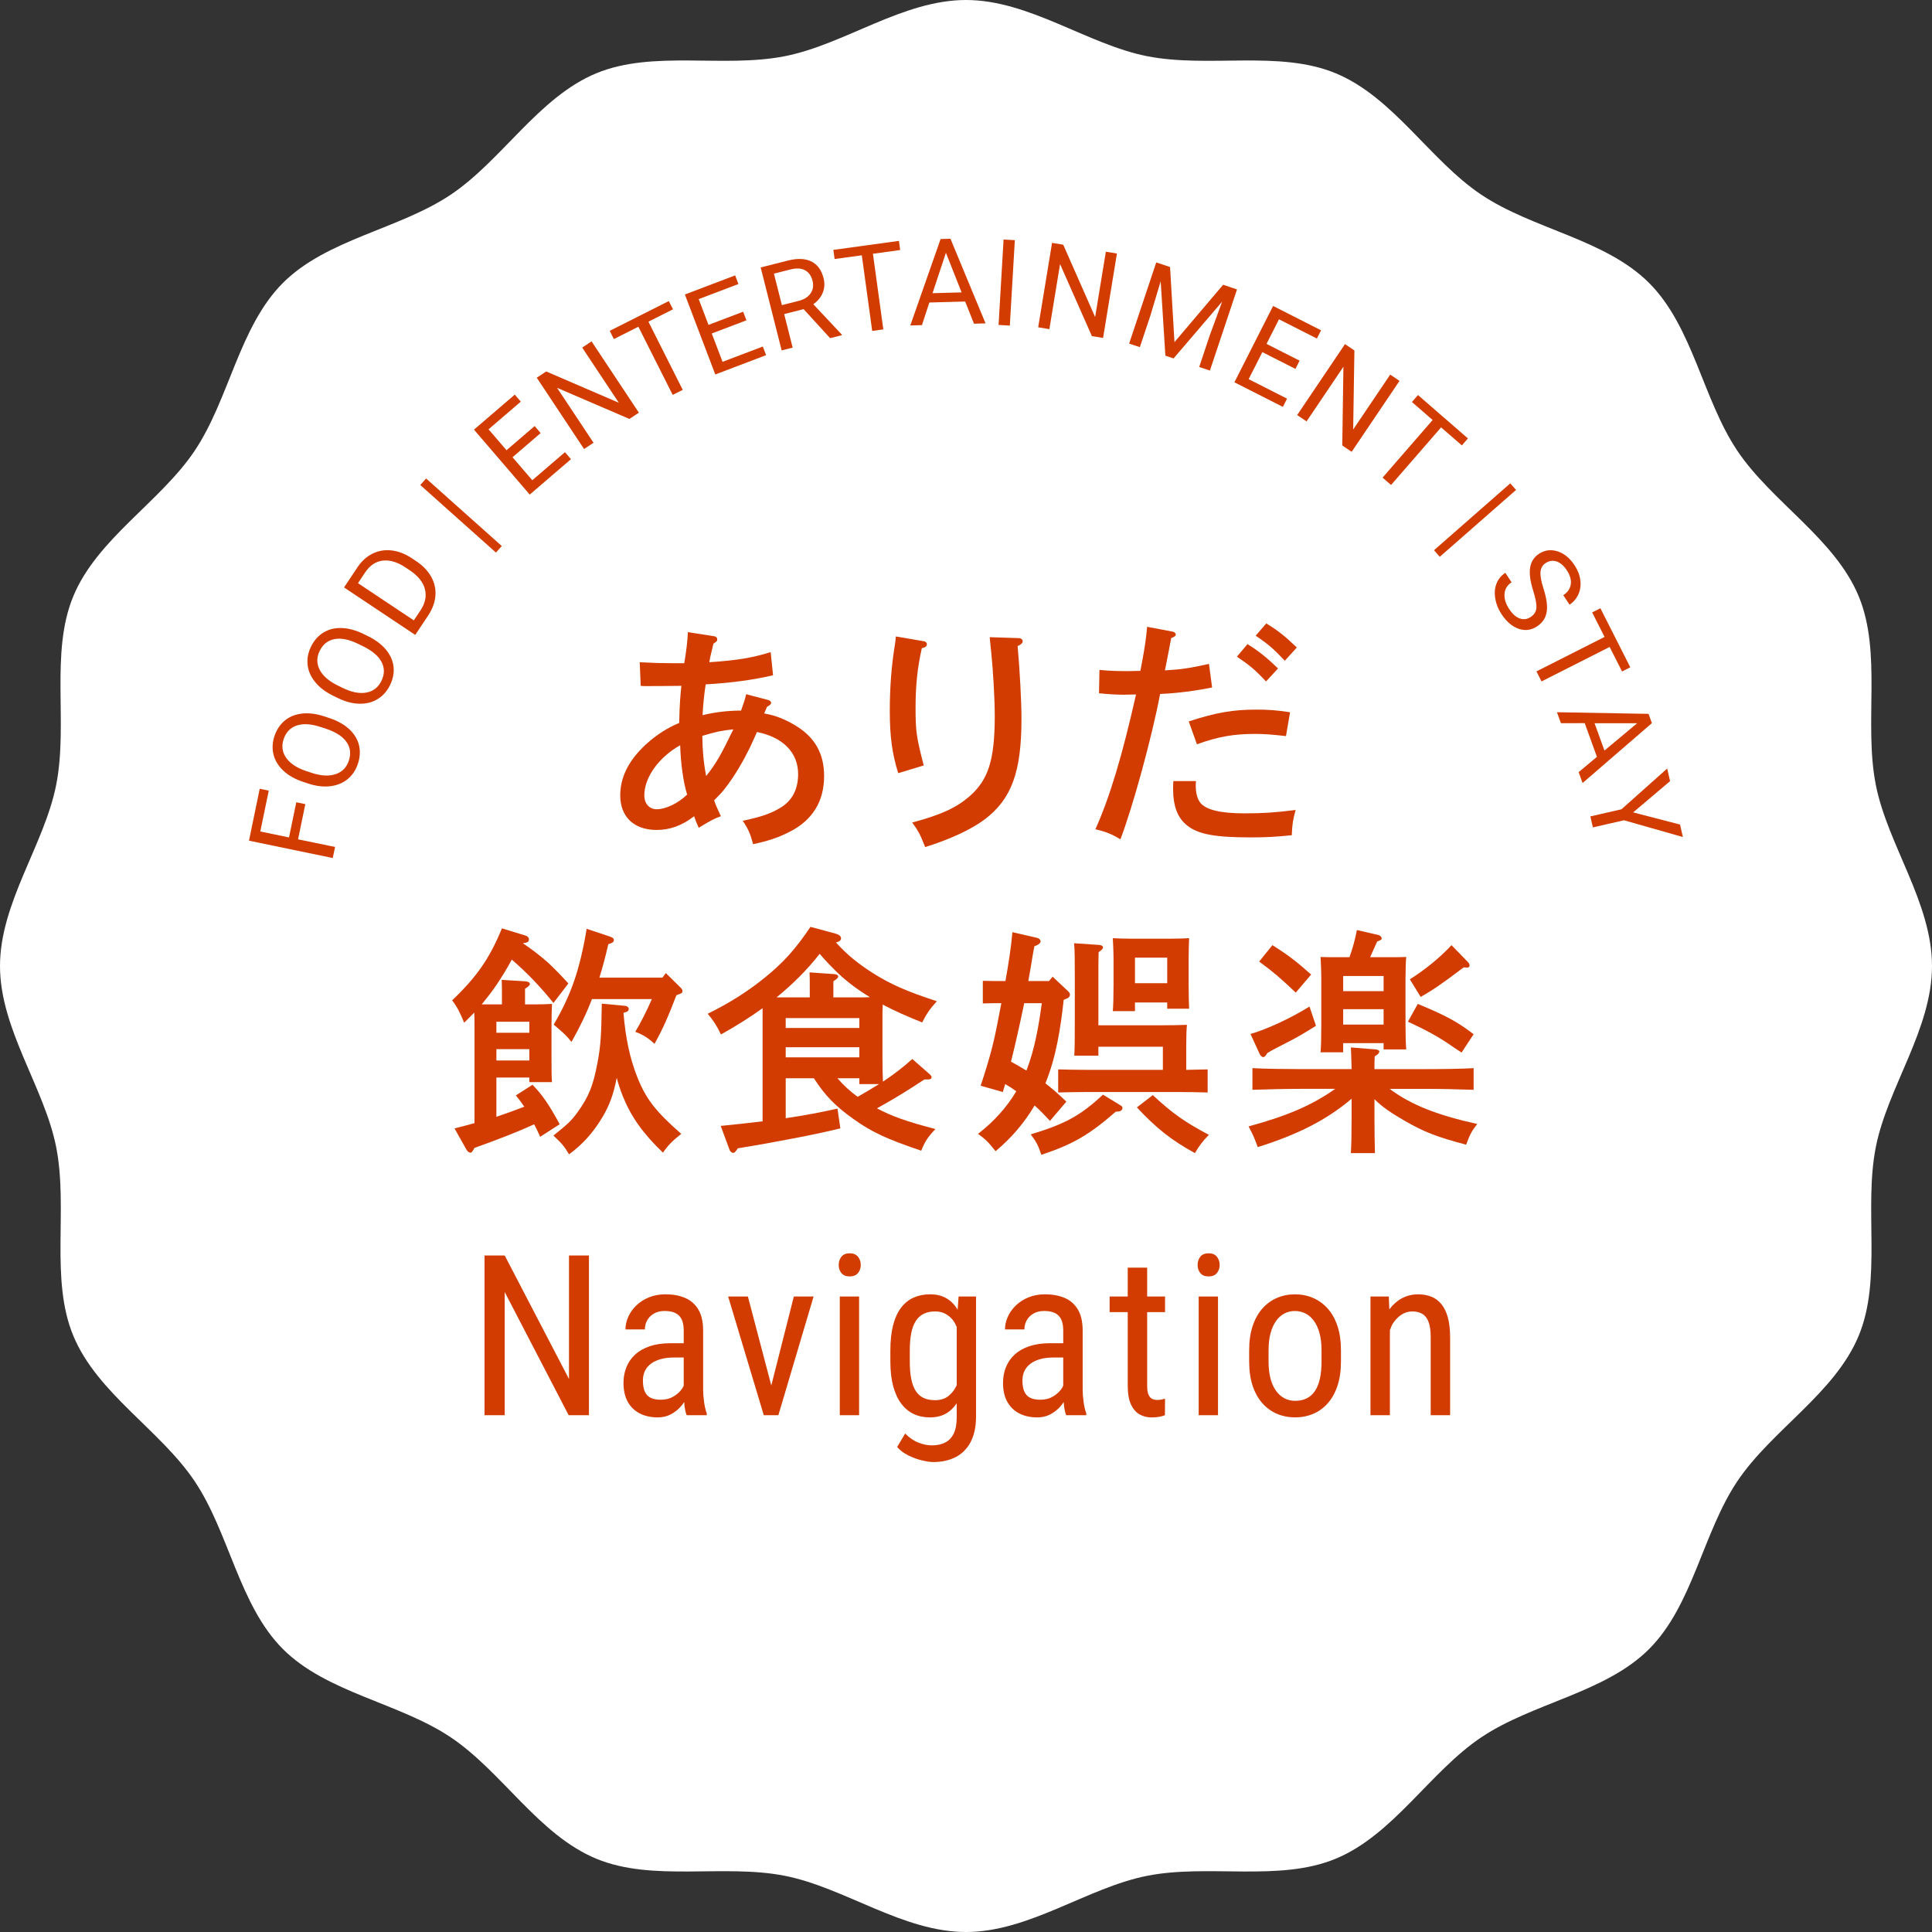 <?xml version="1.0" encoding="UTF-8"?>
<svg xmlns="http://www.w3.org/2000/svg" width="140" height="140" version="1.1" viewBox="0 0 140 140">
  <rect x="0" y="0" width="140" height="140" fill="#333333" stroke="none"/>
  <defs>
    <style>
      .cls-1 {
        fill: #fff;
      }

      .cls-2 {
        fill: #d23c00;
      }
    </style>
  </defs>
  <!-- Generator: Adobe Illustrator 28.7.8, SVG Export Plug-In . SVG Version: 1.2.0 Build 200)  -->
  <g>
    <g id="_レイヤー_1" data-name="レイヤー_1">
      <g>
        <path class="cls-1" d="M140,70c0,4.581-3.213,8.787-4.07,13.117-.883,4.462.46,9.573-1.242,13.678-1.732,4.177-6.313,6.834-8.798,10.547-2.504,3.741-3.221,8.984-6.392,12.156-3.172,3.172-8.415,3.888-12.156,6.392-3.712,2.485-6.37,7.066-10.547,8.798-4.105,1.702-9.216.359-13.678,1.242-4.33.857-8.536,4.07-13.117,4.07s-8.787-3.213-13.117-4.07c-4.462-.883-9.573.46-13.678-1.242-4.177-1.732-6.834-6.313-10.547-8.798-3.741-2.504-8.984-3.221-12.156-6.392-3.172-3.172-3.888-8.415-6.392-12.156-2.485-3.712-7.066-6.37-8.798-10.547-1.702-4.105-.359-9.216-1.242-13.678-.857-4.33-4.07-8.536-4.07-13.117s3.213-8.787,4.07-13.117c.883-4.462-.46-9.573,1.242-13.678,1.732-4.177,6.313-6.834,8.798-10.547,2.504-3.741,3.221-8.984,6.392-12.156,3.172-3.172,8.415-3.888,12.156-6.392,3.712-2.485,6.37-7.066,10.547-8.798,4.105-1.702,9.216-.359,13.678-1.242,4.33-.857,8.536-4.07,13.117-4.07s8.787,3.213,13.117,4.07c4.462.883,9.573-.46,13.678,1.242,4.177,1.732,6.834,6.313,10.547,8.798,3.741,2.504,8.984,3.221,12.156,6.392s3.888,8.415,6.392,12.156c2.485,3.712,7.066,6.37,8.798,10.547,1.702,4.105.359,9.216,1.242,13.678.857,4.33,4.07,8.536,4.07,13.117Z"/>
        <g>
          <path class="cls-2" d="M22.125,58.272l-.527,2.548,2.681.555-.166.801-6.071-1.257.778-3.762.655.136-.613,2.96,2.081.43.527-2.547.655.135Z"/>
          <path class="cls-2" d="M23.888,52.041c.576.192,1.047.455,1.412.793.366.336.602.72.71,1.151.108.43.083.883-.074,1.357-.154.463-.404.837-.751,1.12-.346.282-.764.452-1.251.51-.487.058-1.009-.002-1.566-.182l-.424-.141c-.566-.188-1.033-.452-1.401-.794-.368-.341-.608-.729-.719-1.165s-.089-.886.065-1.349c.157-.471.409-.849.756-1.133.347-.284.769-.451,1.266-.502.497-.05,1.032.02,1.606.211l.372.124ZM23.251,52.686c-.698-.232-1.28-.269-1.746-.114-.467.157-.784.486-.951.99-.163.491-.104.938.175,1.343.28.405.749.722,1.41.952l.432.143c.676.225,1.255.26,1.736.103.481-.156.805-.483.97-.981.166-.501.113-.949-.161-1.346s-.75-.711-1.429-.946l-.436-.145Z"/>
          <path class="cls-2" d="M26.672,46.102c.546.267.977.592,1.295.973.317.383.5.795.55,1.237.05.441-.035.886-.254,1.335-.214.438-.512.774-.893,1.008-.381.234-.817.347-1.308.34-.491-.007-1-.136-1.528-.388l-.402-.196c-.535-.261-.964-.585-1.283-.972s-.505-.804-.557-1.251c-.052-.446.03-.889.244-1.329.218-.446.518-.787.9-1.022.382-.235.823-.345,1.322-.328.499.016,1.02.157,1.564.422l.352.171ZM25.954,46.657c-.66-.322-1.232-.437-1.715-.345-.483.093-.841.378-1.074.855-.227.464-.228.915-.006,1.355.223.439.647.815,1.271,1.13l.409.2c.64.313,1.209.425,1.707.334.497-.09.861-.371,1.092-.844.232-.474.238-.925.02-1.355s-.649-.805-1.291-1.128l-.413-.202Z"/>
          <path class="cls-2" d="M30.089,46.008l-5.158-3.44.971-1.457c.299-.449.663-.779,1.092-.991.428-.212.888-.291,1.379-.234.492.056.975.241,1.452.555l.329.22c.487.324.85.702,1.091,1.134.241.432.343.887.307,1.366s-.206.952-.51,1.418l-.952,1.427ZM25.941,42.258l4.046,2.698.477-.715c.35-.525.459-1.041.327-1.55-.132-.51-.499-.965-1.102-1.367l-.301-.201c-.587-.391-1.134-.558-1.643-.499-.508.058-.933.338-1.275.84l-.529.794Z"/>
          <path class="cls-2" d="M36.36,39.567l-.422.474-5.483-4.894.422-.474,5.483,4.894Z"/>
          <path class="cls-2" d="M39.179,31.382l-2.039,1.75,1.431,1.667,2.369-2.033.435.508-2.989,2.565-4.039-4.705,2.956-2.538.435.508-2.336,2.005,1.301,1.515,2.039-1.75.435.508Z"/>
          <path class="cls-2" d="M46.295,29.904l-.685.454-5.243-2.255,2.642,3.981-.685.454-3.428-5.166.685-.454,5.262,2.268-2.654-3.998.678-.45,3.428,5.166Z"/>
          <path class="cls-2" d="M48.766,22.413l-1.78.897,2.488,4.94-.727.366-2.488-4.94-1.776.894-.3-.596,4.282-2.158.301.597Z"/>
          <path class="cls-2" d="M54.089,23.211l-2.512.955.781,2.053,2.918-1.108.238.625-3.682,1.4-2.203-5.796,3.642-1.384.238.625-2.878,1.094.71,1.867,2.511-.954.238.625Z"/>
          <path class="cls-2" d="M58.235,22.401l-1.411.358.615,2.431-.797.202-1.521-6.01,1.989-.504c.677-.171,1.237-.149,1.679.067.443.216.739.619.888,1.207.095.375.076.726-.056,1.055-.132.329-.361.609-.686.837l2.058,2.194.012.05-.851.216-1.92-2.102ZM56.659,22.111l1.218-.308c.393-.1.681-.282.861-.544.181-.263.228-.565.142-.907-.094-.372-.278-.629-.549-.772-.272-.142-.617-.162-1.036-.059l-1.214.308.578,2.282Z"/>
          <path class="cls-2" d="M65.23,18.118l-1.974.271.753,5.48-.806.111-.753-5.48-1.97.27-.091-.662,4.751-.653.091.662Z"/>
          <path class="cls-2" d="M69.942,21.849l-2.597.072-.538,1.639-.843.023,2.195-6.262.715-.02,2.543,6.132-.839.024-.636-1.606ZM67.574,21.246l2.107-.059-1.136-2.87-.971,2.929Z"/>
          <path class="cls-2" d="M73.176,23.594l-.816-.048.363-6.19.816.048-.363,6.19Z"/>
          <path class="cls-2" d="M79.933,24.489l-.811-.133-2.306-5.22-.774,4.715-.811-.134,1.004-6.118.811.134,2.311,5.242.777-4.735.803.132-1.004,6.118Z"/>
          <path class="cls-2" d="M84.787,19.352l.319,5.44,3.526-4.156,1.006.336-1.964,5.88-.776-.259.765-2.289.899-2.448-3.521,4.117-.594-.199-.34-5.394-.745,2.486-.765,2.29-.776-.259,1.964-5.881,1.002.335Z"/>
          <path class="cls-2" d="M93.872,26.731l-2.397-1.215-.994,1.959,2.784,1.413-.303.596-3.513-1.782,2.805-5.53,3.475,1.763-.303.596-2.745-1.393-.904,1.782,2.396,1.215-.302.596Z"/>
          <path class="cls-2" d="M97.947,32.741l-.681-.46.083-5.706-2.671,3.961-.681-.459,3.467-5.141.681.46-.089,5.729,2.683-3.979.675.455-3.467,5.139Z"/>
          <path class="cls-2" d="M105.933,32.276l-1.505-1.307-3.627,4.175-.614-.534,3.628-4.175-1.501-1.304.438-.505,3.62,3.144-.438.505Z"/>
          <path class="cls-2" d="M104.332,40.348l-.418-.477,5.526-4.845.418.477-5.527,4.845Z"/>
          <path class="cls-2" d="M111.104,42.815c-.219-.695-.294-1.258-.225-1.686s.283-.762.643-.999c.407-.27.852-.329,1.334-.181.481.15.895.485,1.239,1.006.235.354.376.717.422,1.086.047.369,0,.71-.14,1.022-.141.313-.354.564-.64.754l-.454-.686c.313-.208.495-.47.542-.788.048-.317-.048-.657-.288-1.02-.222-.336-.47-.548-.743-.639-.273-.09-.541-.048-.804.126-.211.14-.33.347-.358.622s.04.668.204,1.178c.163.51.252.935.267,1.273.015.34-.036.631-.152.878-.117.245-.307.455-.569.629-.419.277-.863.335-1.331.176-.468-.16-.883-.514-1.245-1.061-.235-.355-.386-.732-.454-1.13s-.038-.759.089-1.082c.126-.324.34-.585.64-.784l.453.686c-.312.207-.483.485-.511.836-.029.351.085.719.34,1.105.238.36.494.587.768.681.274.095.537.059.79-.109.253-.167.391-.386.412-.655s-.055-.681-.229-1.238Z"/>
          <path class="cls-2" d="M117.54,48.657l-.9-1.777-4.934,2.498-.368-.726,4.935-2.498-.899-1.775.597-.302,2.166,4.278-.596.302Z"/>
          <path class="cls-2" d="M115.719,54.845l-.884-2.443-1.724.003-.287-.794,6.636.118.243.672-5.023,4.34-.286-.789,1.325-1.108ZM115.548,52.407l.717,1.982,2.368-1.979-3.085-.002Z"/>
          <path class="cls-2" d="M118.345,58.869l3.396.881.207.905-4.267-1.215-2.254.517-.183-.797,2.254-.517,3.312-2.952.21.913-2.675,2.265Z"/>
        </g>
        <g>
          <path class="cls-2" d="M46.811,53.933c-1.256,1.168-1.866,2.372-1.866,3.714,0,1.535.994,2.495,2.633,2.495.96,0,1.849-.315,2.721-.995.122.367.192.506.332.837.977-.593,1.134-.662,1.605-.837-.262-.558-.384-.837-.488-1.151.384-.383.593-.61.768-.837.732-.924,1.395-2.11,1.831-3,.174-.366.418-.924.506-1.116,1.901.384,2.982,1.5,2.982,3.052,0,1.082-.418,1.884-1.204,2.389-.732.454-1.36.68-2.808.995.401.593.558.96.749,1.692,1.012-.209,1.832-.471,2.669-.907,1.64-.837,2.477-2.197,2.477-4.029,0-1.622-.663-2.808-2.075-3.662-.75-.454-1.5-.751-2.268-.872.087-.192.105-.262.21-.488.227-.123.296-.192.296-.296,0-.07-.087-.158-.209-.192l-1.605-.419c-.105.453-.122.488-.367,1.186-.907,0-1.883.106-2.791.332.035-.645.105-1.448.227-2.232,1.814-.104,3.401-.313,4.883-.662l-.174-1.675c-1.291.401-2.372.593-4.447.732.052-.296.069-.384.174-.82.035-.122.07-.296.122-.523.262-.174.279-.191.279-.33,0-.106-.087-.192-.227-.21l-1.901-.296c-.018.559-.105,1.343-.262,2.251h-.854c-.715,0-1.343-.018-2.372-.07l.07,1.709c.122.018.227.018.296.018.558,0,1.448,0,2.651-.018-.07.732-.122,1.151-.157,2.687-.872.366-1.657.872-2.407,1.552ZM53.141,52.851c-.924,1.902-1.238,2.46-1.971,3.384-.192-1.012-.262-1.832-.279-2.913.994-.296,1.395-.384,2.25-.471ZM49.793,57.578c-.645.628-1.552,1.064-2.197,1.064-.541,0-.907-.402-.907-1.012,0-1.291,1.046-2.756,2.599-3.628.035,1.273.227,2.704.505,3.576Z"/>
          <path class="cls-2" d="M67.043,61.38c1.762-.541,3.332-1.273,4.291-1.988,1.971-1.482,2.686-3.453,2.686-7.307,0-1.239-.122-3.541-.279-5.268.262-.122.366-.209.366-.366,0-.106-.122-.21-.279-.21l-2.11-.069c.018.244.052.505.104,1.029.14,1.343.262,3.436.262,4.657,0,3.244-.471,4.674-1.866,5.878-.942.803-2.023,1.308-4.116,1.866.453.628.558.82.941,1.779Z"/>
          <path class="cls-2" d="M66.938,55.467c-.523-2.022-.593-2.458-.593-4.15s.139-2.931.453-4.343c.262-.069.366-.14.366-.278,0-.123-.087-.21-.209-.227l-2.041-.349c-.018.226-.018.332-.052.505-.262,1.569-.384,3.175-.384,4.884,0,1.884.174,3.122.61,4.517l1.849-.559Z"/>
          <path class="cls-2" d="M93.101,47.88l.872-.96c-.855-.82-1.378-1.238-2.215-1.744l-.767.89c.907.61,1.308.958,2.11,1.813Z"/>
          <path class="cls-2" d="M81.189,60.822c.907-2.372,2.285-7.413,2.877-10.534,1.238-.053,2.564-.227,3.768-.471l-.227-1.709c-1.413.313-1.988.401-3.191.47.331-1.674.349-1.778.453-2.337.245-.104.332-.157.332-.261,0-.087-.104-.192-.227-.21l-1.849-.349c-.053.628-.14,1.256-.244,1.867-.035.192-.157.906-.245,1.325-.558.017-.924.017-1.063.017-.715,0-1.151-.017-1.901-.086l-.035,1.691c.628.07,1.308.106,1.796.106.174,0,.209,0,.889-.018-.994,4.413-1.901,7.448-2.947,9.768.698.157,1.204.349,1.814.732Z"/>
          <path class="cls-2" d="M93.607,60.526c.035-.838.087-1.134.279-1.832-1.518.192-2.355.244-3.733.244-1.727,0-2.773-.262-3.174-.768-.209-.261-.331-.715-.331-1.221,0-.087,0-.192.017-.349h-1.639c-.018.192-.018.366-.018.576,0,1.255.332,2.11,1.029,2.65.785.628,2.023.855,4.569.855,1.134,0,1.761-.035,3-.157Z"/>
          <path class="cls-2" d="M91.741,49.38l.872-.942c-.855-.819-1.396-1.255-2.215-1.761l-.767.907c.907.61,1.308.941,2.11,1.796Z"/>
          <path class="cls-2" d="M90.955,53.182c.61,0,1.134.035,2.232.157l.296-1.726c-1.029-.157-1.587-.192-2.441-.192-1.692,0-2.913.209-4.901.855l.593,1.657c1.552-.559,2.669-.751,4.221-.751Z"/>
          <path class="cls-2" d="M39.145,82.373l1.413-.906c-.768-1.413-1.256-2.128-1.971-2.86l-1.204.768c.21.261.419.541.61.82-.68.261-1.343.505-2.023.732v-2.843h2.389v.332h1.64c-.035-.401-.035-.995-.035-1.813v-2.32c0-.541.017-1.221.035-1.535-.384.017-.75.035-1.256.035h-.697v-1.134c.244-.157.349-.244.349-.349s-.122-.174-.349-.192l-1.692-.104c.018.262.018.837.018,1.116v.663h-1.465c.366-.454.715-.889,1.046-1.379.401-.593.785-1.221,1.134-1.866,1.099.941,2.11,2.005,3.017,3.14l1.082-1.413c-.471-.523-.96-1.03-1.482-1.518-.576-.505-1.186-.977-1.814-1.394.349-.053.436-.106.436-.279,0-.14-.087-.227-.244-.279l-1.709-.523c-.89,2.163-1.814,3.507-3.61,5.216.349.453.558.854.872,1.622l.732-.732c.018.349.018.715.018,1.064v6.942c-.489.14-.96.261-1.448.384l.872,1.552c.07.122.192.209.296.209.07,0,.122-.069.279-.349,1.936-.697,3.139-1.168,4.325-1.709.157.296.296.593.436.906ZM35.97,74.038h2.389v.802h-2.389v-.802ZM35.97,76.026h2.389v.82h-2.389v-.82Z"/>
          <path class="cls-2" d="M41.412,75.502c.628-1.116,1.099-2.093,1.482-3.105h4.343c-.401.924-.819,1.727-1.203,2.372.558.209.924.436,1.395.872.628-1.134.977-1.936,1.587-3.524.436-.157.436-.174.436-.313,0-.087-.053-.158-.14-.244l-1.064-1.047-.244.332h-4.569c.227-.732.436-1.517.645-2.424.314-.104.401-.157.401-.296,0-.123-.087-.192-.296-.262l-1.674-.558c-.489,2.948-1.134,4.814-2.39,6.942.506.436.854.697,1.291,1.256Z"/>
          <path class="cls-2" d="M49.365,82.165c-1.884-1.657-2.564-2.546-3.192-4.133-.523-1.325-.837-2.756-.994-4.64l.174-.052c.139-.034.209-.122.209-.226,0-.123-.122-.21-.261-.227l-1.692-.157c-.035,2.372-.087,3.069-.314,4.29-.314,1.657-.628,2.441-1.43,3.558-.454.628-.715.872-1.762,1.71.628.593.75.732,1.134,1.36.994-.732,1.744-1.57,2.424-2.704.488-.82.802-1.64,1.029-2.843.122.471.262.872.436,1.326.611,1.5,1.43,2.669,2.913,4.098.349-.505.663-.837,1.326-1.36Z"/>
          <path class="cls-2" d="M52.226,81.589l.646,1.744c.035.104.157.21.261.21.087,0,.192-.106.332-.332,2.808-.454,6.017-1.082,7.43-1.448l-.209-1.431c-1.151.262-2.338.489-3.75.698v-2.896h2.041c.802,1.256,1.587,2.041,2.86,2.948,1.343.96,2.407,1.448,4.919,2.302.279-.68.453-.958,1.029-1.569-2.075-.541-3.157-.924-4.238-1.5,1.291-.715,2.25-1.308,3.436-2.093h.244c.192,0,.279-.052.279-.175,0-.052-.035-.104-.105-.174l-1.291-1.134c-.663.594-1.308,1.099-2.128,1.64-.017-.401-.035-.941-.035-1.64v-2.965c0-.313,0-.68.018-.977.82.436,1.761.855,2.86,1.291.331-.646.558-.977,1.063-1.535-2.232-.732-3.331-1.221-4.639-2.041-1.081-.697-1.849-1.308-2.669-2.215.262-.069.366-.174.366-.296,0-.157-.139-.278-.401-.349l-1.814-.488c-1.081,1.605-1.971,2.599-3.313,3.68-1.221.994-2.546,1.832-4.134,2.616.436.523.628.82.96,1.5,1.099-.611,2.093-1.239,3.017-1.901v8.196c-.907.106-1.918.227-3.035.332ZM56.935,76.619v-.732h5.337v.732h-5.337ZM56.935,74.491v-.715h5.337v.715h-5.337ZM63.703,78.555c-.506.313-1.029.628-1.552.924-.541-.384-1.029-.837-1.465-1.343h1.587v.419h1.43ZM59.394,69.118c.419.488.855.942,1.308,1.379.715.68,1.5,1.256,2.338,1.761-.297.017-.61.017-.977.017h-1.674v-1.168c.244-.157.349-.244.349-.349s-.122-.157-.332-.174l-1.744-.123c.018.244.018.628.018,1.116v.697h-2.407c1.151-.941,2.215-1.988,3.122-3.157Z"/>
          <path class="cls-2" d="M77.883,73.95c0,1.099,0,1.936-.035,2.546h1.744v-.645h4.674v1.675h-5.511c-.663,0-1.552-.018-2.075-.035v1.674c.523-.017,1.5-.034,2.075-.034h6.663c.576,0,1.552.017,2.093.034v-1.674c-.384.017-.994.017-1.552.035v-1.727c0-.768.018-1.221.052-1.535-.506.018-1.203.035-2.058.035h-4.36v-3.332c0-1.098,0-1.569.017-1.97.227-.157.314-.244.314-.349s-.104-.158-.296-.175l-1.796-.122c.052.505.052,1.238.052,2.615v2.983Z"/>
          <path class="cls-2" d="M79.924,79.322c-1.622,1.517-2.738,2.127-5.232,2.877.436.593.523.768.767,1.482,2.268-.749,3.471-1.447,5.389-3.122l.192-.017c.192-.018.297-.123.297-.262,0-.086-.018-.104-.21-.226l-1.204-.732Z"/>
          <path class="cls-2" d="M86.168,67.985c-.384.017-.732.035-1.256.035h-3.017c-.506,0-.872-.018-1.256-.035.018.313.052.994.052,1.552v1.866c0,.872-.018,1.448-.052,1.867h1.605v-.628h2.337v.453h1.587c-.018-.418-.035-.994-.035-1.813v-1.744c0-.559.018-1.239.035-1.552ZM84.581,71.246h-2.337v-1.849h2.337v1.849Z"/>
          <path class="cls-2" d="M74.97,80.107c.401.349.75.732,1.116,1.116l1.186-1.396c-.488-.471-.977-.907-1.517-1.325.785-1.936,1.099-3.995,1.325-6.052l.174-.069c.192-.07.279-.175.279-.315,0-.087-.052-.157-.157-.261l-1.099-1.029-.262.313h-1.499c.052-.313.104-.611.157-.889.174-1.064.192-1.168.279-1.623l.191-.087c.157-.069.262-.174.262-.278s-.104-.21-.227-.244l-1.814-.419c-.104,1.186-.296,2.372-.506,3.541h-.261c-.297,0-.994,0-1.378-.017v1.639c.453-.017.907-.017,1.343-.017-.21,1.047-.384,2.093-.646,3.122-.244.96-.541,1.919-.854,2.86l1.605.454c.053-.192.122-.384.175-.576.279.157.541.332.802.523-.68,1.15-1.622,2.197-2.774,3.086.576.419.715.559,1.274,1.256,1.186-.994,2.11-2.093,2.825-3.313ZM73.261,76.932c.349-1.394.663-2.825.959-4.238h1.274c-.227,1.657-.506,3.313-1.116,4.884-.366-.227-.732-.436-1.116-.646Z"/>
          <path class="cls-2" d="M83.534,79.356l-1.151.89c1.395,1.5,2.494,2.372,4.203,3.313.332-.559.541-.837,1.012-1.325-1.744-.924-2.616-1.535-4.064-2.879Z"/>
          <path class="cls-2" d="M95.691,76.252h1.64v-.662h2.93v.453h1.64c-.035-.419-.052-.994-.052-1.813v-3.349c0-.559.018-1.221.052-1.535-.384.017-.75.017-1.256.017h-1.36c.122-.261.244-.558.506-1.133.262-.104.332-.14.332-.227,0-.104-.105-.209-.227-.244l-1.569-.366c-.14.715-.314,1.36-.541,1.97h-.837c-.506,0-.872,0-1.256-.017.018.315.052.977.052,1.535v3.522c0,.855-.017,1.448-.052,1.849ZM97.331,70.723h2.93v1.099h-2.93v-1.099ZM97.331,73.13h2.93v1.116h-2.93v-1.116Z"/>
          <path class="cls-2" d="M91.244,69.677c1.081.802,1.43,1.099,2.651,2.25l1.116-1.308c-1.081-.958-1.639-1.394-2.808-2.128l-.959,1.187Z"/>
          <path class="cls-2" d="M106.069,70.095c.157.018.227.018.262.018.087,0,.157-.052.157-.14s-.035-.175-.104-.244l-1.204-1.239c-.837.907-1.918,1.779-3.017,2.477l.785,1.274c.854-.488,1.413-.855,3.122-2.146Z"/>
          <path class="cls-2" d="M105.912,76.27l.872-1.326c-1.151-.889-1.988-1.342-4.046-2.197l-.715,1.291c1.378.628,2.32,1.15,3.331,1.866.122.087.314.209.558.367Z"/>
          <path class="cls-2" d="M100.697,78.903h2.616c1.064,0,2.546.035,3.471.069v-1.569c-.889.052-2.372.07-3.471.07h-3.715c0-.419,0-.559.018-.925.244-.139.332-.244.332-.349,0-.087-.105-.14-.297-.157l-1.761-.14c.017.349.035.82.052,1.57h-3.715c-.994,0-2.564-.018-3.471-.07v1.569c.942-.034,2.511-.069,3.471-.069h2.529c-1.674,1.186-3.505,1.971-6.279,2.721.349.663.436.872.663,1.5,2.913-.907,5.023-1.988,6.802-3.505v1.394c0,1.134-.018,1.936-.052,2.547h1.744c-.018-.523-.035-1.413-.035-2.547v-1.36c.558.559,1.204.995,2.198,1.57,1.395.802,2.319,1.168,4.447,1.726.262-.732.418-1.011.802-1.5-2.913-.645-4.814-1.394-6.349-2.546Z"/>
          <path class="cls-2" d="M90.616,74.927l.663,1.448c.07.14.174.227.262.227s.174-.087.296-.298c.366-.226.96-.522,1.605-.854.506-.262.977-.523,1.919-1.116l-.471-1.396c-1.343.837-3.069,1.64-4.273,1.988Z"/>
          <polygon class="cls-2" points="41.231 99.928 36.573 90.977 35.11 90.977 35.11 102.551 36.573 102.551 36.573 93.624 41.207 102.551 42.677 102.551 42.677 90.977 41.231 90.977 41.231 99.928"/>
          <path class="cls-2" d="M50.952,100.675v-4.245c0-.64-.116-1.155-.35-1.542-.233-.386-.554-.667-.962-.838-.408-.173-.877-.259-1.407-.259-.445,0-.847.073-1.204.219-.358.145-.664.342-.918.588s-.449.52-.584.822-.203.608-.203.914h1.407c0-.243.057-.466.171-.668.114-.201.278-.362.493-.485.215-.122.47-.183.767-.183.307,0,.563.048.767.143s.358.246.461.453.155.48.155.819v.922h-.97c-.562,0-1.056.072-1.482.215s-.78.343-1.061.601c-.281.257-.493.56-.636.91s-.215.731-.215,1.145c0,.546.103,1.005.31,1.375.207.371.497.652.87.843s.81.286,1.308.286c.339,0,.645-.07.918-.21.273-.141.51-.321.711-.541.107-.117.2-.238.283-.362.008.093.007.176.019.274.037.283.09.51.159.679h1.455v-.127c-.085-.233-.15-.511-.195-.835-.045-.322-.068-.628-.068-.914ZM48.821,101.184c-.27.165-.583.246-.938.246-.291,0-.533-.044-.723-.135-.191-.09-.334-.237-.429-.441-.095-.204-.143-.478-.143-.823,0-.265.052-.501.155-.707s.253-.38.449-.52c.196-.141.43-.248.703-.322.273-.074.576-.111.91-.111h.739v2.032c-.029.062-.05.122-.091.186-.151.234-.362.433-.632.596Z"/>
          <polygon class="cls-2" points="55.891 100.397 54.195 93.95 52.764 93.95 55.347 102.551 55.474 102.551 56.269 102.551 56.404 102.551 58.956 93.95 57.525 93.95 55.891 100.397"/>
          <rect class="cls-2" x="60.855" y="93.95" width="1.399" height="8.601"/>
          <path class="cls-2" d="M61.571,90.818c-.265,0-.464.083-.596.246-.132.165-.199.366-.199.604,0,.228.066.422.199.585.132.161.331.242.596.242s.465-.081.6-.242c.135-.162.203-.357.203-.585,0-.238-.068-.439-.203-.604-.135-.164-.335-.246-.6-.246Z"/>
          <path class="cls-2" d="M69.394,94.92c-.014-.023-.024-.052-.038-.075-.215-.342-.484-.603-.807-.784-.323-.179-.707-.27-1.153-.27-.44,0-.837.079-1.192.238s-.659.404-.91.736c-.252.33-.444.752-.576,1.264-.132.511-.199,1.122-.199,1.832v.803c0,.679.068,1.271.203,1.777.135.505.329.927.58,1.264.252.336.552.588.902.755s.742.25,1.176.25c.445,0,.83-.09,1.153-.27.314-.175.578-.429.795-.755v1.009c0,.499-.074.897-.223,1.197-.148.299-.358.516-.628.647-.27.133-.588.199-.954.199-.307,0-.631-.066-.97-.199-.339-.132-.66-.352-.962-.66l-.58.978c.212.244.482.446.811.609.329.161.657.282.986.361s.601.119.819.119c.609,0,1.147-.118,1.614-.353.466-.236.831-.601,1.093-1.094s.393-1.117.393-1.876v-8.672h-1.264l-.069.97ZM69.309,100.417c-.151.315-.351.568-.6.759s-.569.286-.962.286c-.323,0-.6-.056-.831-.167s-.418-.282-.564-.512-.253-.522-.322-.874c-.069-.353-.103-.768-.103-1.245v-.803c0-.477.035-.893.103-1.248.069-.354.178-.648.326-.882.148-.233.339-.408.572-.525.233-.116.512-.175.835-.175.286,0,.537.059.751.175.215.117.399.275.552.474.107.138.182.306.262.469v4.212c-.008.018-.012.039-.02.056Z"/>
          <path class="cls-2" d="M78.454,100.675v-4.245c0-.64-.116-1.155-.35-1.542-.233-.386-.554-.667-.962-.838-.408-.173-.877-.259-1.407-.259-.445,0-.847.073-1.204.219-.358.145-.664.342-.918.588s-.449.52-.584.822-.203.608-.203.914h1.407c0-.243.057-.466.171-.668.114-.201.278-.362.493-.485.215-.122.47-.183.767-.183.307,0,.563.048.767.143s.358.246.461.453.155.48.155.819v.922h-.97c-.562,0-1.056.072-1.482.215s-.78.343-1.061.601c-.281.257-.493.56-.636.91s-.215.731-.215,1.145c0,.546.103,1.005.31,1.375.207.371.497.652.87.843s.81.286,1.308.286c.339,0,.645-.07.918-.21.273-.141.51-.321.711-.541.107-.117.2-.238.283-.362.008.093.007.176.019.274.037.283.09.51.159.679h1.455v-.127c-.085-.233-.15-.511-.195-.835-.045-.322-.068-.628-.068-.914ZM76.323,101.184c-.27.165-.583.246-.938.246-.291,0-.533-.044-.723-.135-.191-.09-.334-.237-.429-.441-.095-.204-.143-.478-.143-.823,0-.265.052-.501.155-.707s.253-.38.449-.52c.196-.141.43-.248.703-.322.273-.074.576-.111.91-.111h.739v2.032c-.029.062-.05.122-.091.186-.151.234-.362.433-.632.596Z"/>
          <path class="cls-2" d="M83.127,91.86h-1.407v2.091h-1.312v1.129h1.312v5.334c0,.572.079,1.027.238,1.364.159.336.368.576.628.719s.541.215.843.215c.244,0,.445-.017.604-.051.159-.035.286-.07.382-.108l.008-1.2c-.043.016-.122.036-.238.06s-.223.035-.318.035c-.127,0-.246-.024-.358-.072s-.203-.145-.274-.294c-.072-.148-.107-.368-.107-.66v-5.342h1.296v-1.129h-1.296v-2.091Z"/>
          <rect class="cls-2" x="86.862" y="93.95" width="1.399" height="8.601"/>
          <path class="cls-2" d="M87.578,90.818c-.265,0-.464.083-.596.246-.132.165-.199.366-.199.604,0,.228.066.422.199.585.132.161.331.242.596.242s.465-.081.6-.242c.135-.162.203-.357.203-.585,0-.238-.068-.439-.203-.604-.135-.164-.335-.246-.6-.246Z"/>
          <path class="cls-2" d="M96.206,94.817c-.305-.338-.659-.595-1.061-.766-.403-.173-.84-.259-1.312-.259-.461,0-.893.086-1.296.259-.403.171-.755.428-1.057.766-.302.34-.538.762-.707,1.268-.17.505-.254,1.092-.254,1.76v.819c0,.668.085,1.255.254,1.761.17.505.407.929.711,1.267.305.34.659.594,1.061.763.403.17.837.254,1.304.254s.901-.084,1.304-.254c.403-.169.755-.424,1.057-.763.302-.338.538-.762.707-1.267.17-.506.254-1.094.254-1.761v-.819c0-.668-.085-1.255-.254-1.76-.17-.506-.407-.929-.711-1.268ZM95.764,98.664c0,.472-.04.886-.119,1.24-.079.355-.199.652-.358.89s-.359.418-.6.537-.521.178-.839.178c-.275,0-.53-.059-.763-.178s-.437-.299-.612-.537-.31-.535-.405-.89c-.095-.354-.143-.768-.143-1.24v-.819c0-.471.048-.883.143-1.235.095-.353.229-.65.401-.89.172-.242.375-.421.608-.541s.485-.179.755-.179c.275,0,.531.06.767.179s.441.299.616.541c.175.241.31.537.405.89.095.352.143.764.143,1.235v.819Z"/>
          <path class="cls-2" d="M104.452,94.507c-.202-.249-.445-.43-.731-.544-.286-.115-.604-.171-.954-.171-.445,0-.851.102-1.216.307-.337.187-.625.455-.874.784l-.04-.932h-1.327v8.601h1.407v-6.163c.072-.165.125-.347.219-.49.178-.27.386-.481.624-.636.238-.153.496-.231.771-.231.302,0,.552.062.751.187.199.124.347.322.445.596.098.273.147.635.147,1.084v5.652h1.407v-5.636c0-.567-.055-1.048-.163-1.442-.108-.395-.263-.717-.465-.966Z"/>
        </g>
      </g>
    </g>
  </g>
</svg>